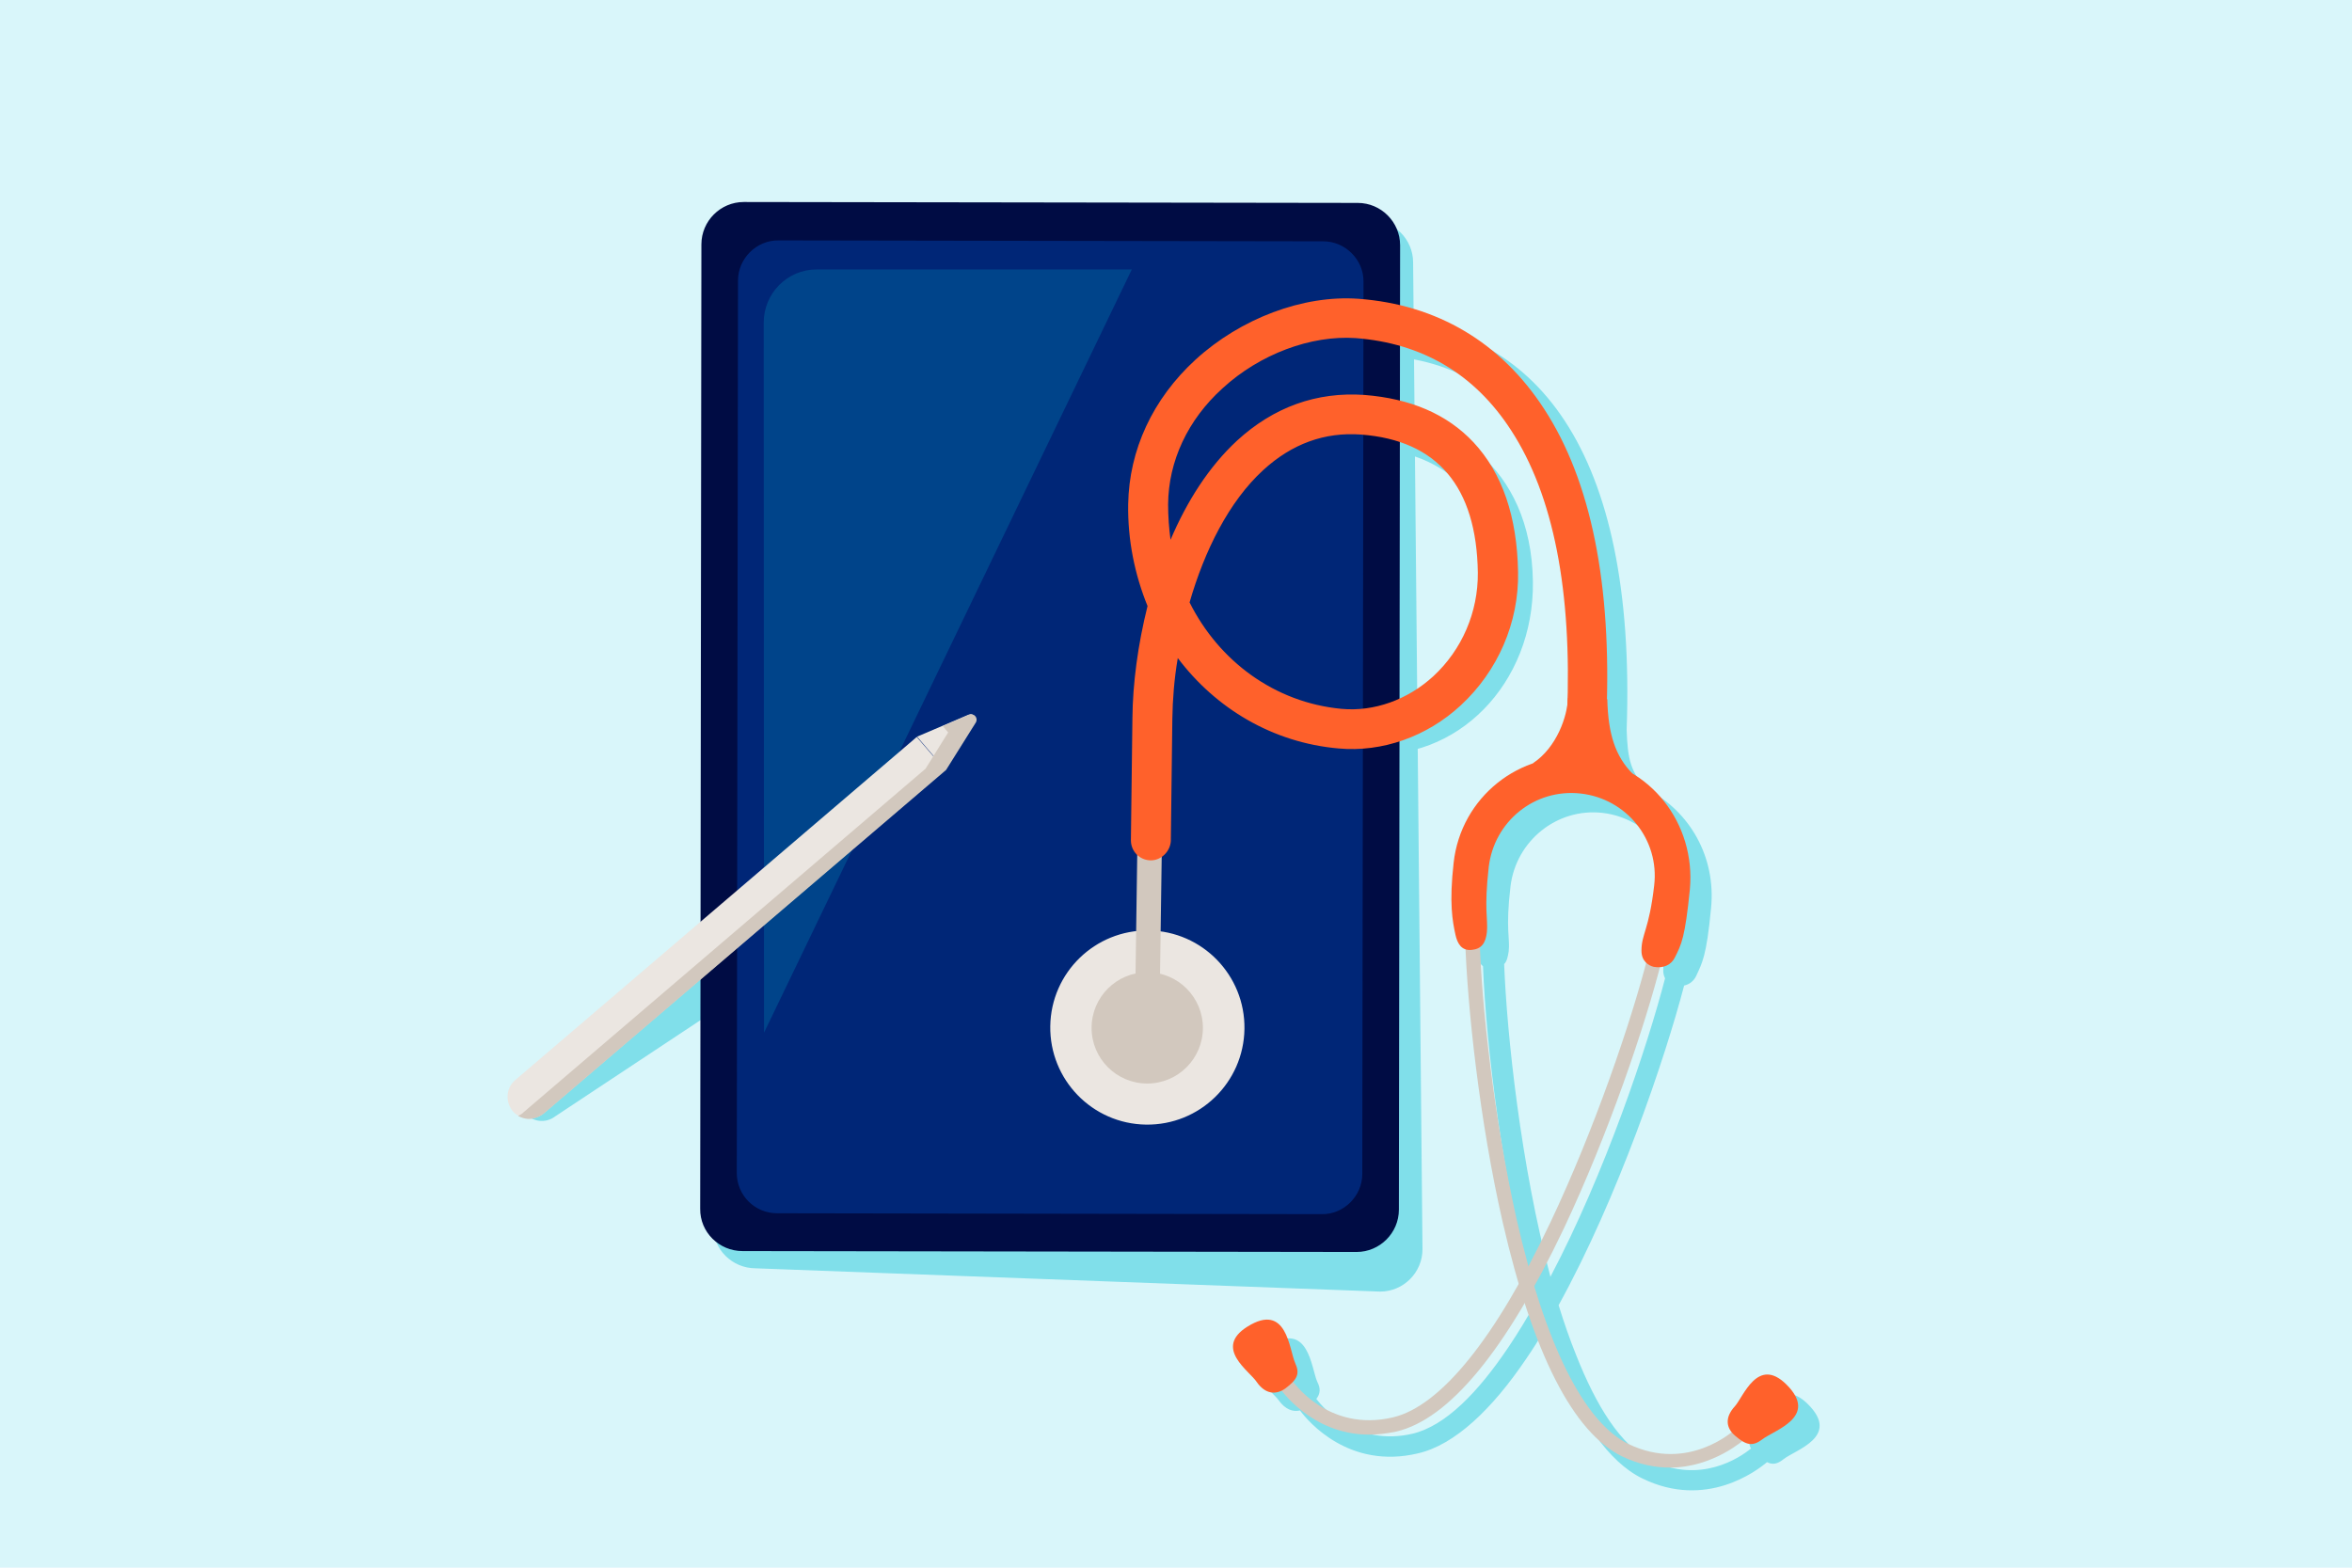 <?xml version="1.0" encoding="utf-8"?>
<!-- Generator: Adobe Illustrator 27.9.5, SVG Export Plug-In . SVG Version: 9.03 Build 54986)  -->
<svg version="1.1" id="Layer_1" xmlns="http://www.w3.org/2000/svg" xmlns:xlink="http://www.w3.org/1999/xlink" x="0px" y="0px"
	 viewBox="0 0 777.6 518.4" style="enable-background:new 0 0 777.6 518.4;" xml:space="preserve">
<style type="text/css">
	.st0{fill:#D9F6FA;}
	.st1{fill-rule:evenodd;clip-rule:evenodd;fill:#80DFEA;}
	.st2{fill:#80DFEA;}
	.st3{fill:#000C44;}
	.st4{fill:#002677;}
	.st5{fill:#00448A;}
	.st6{fill:#EBE6E1;}
	.st7{fill:#D2C8BE;}
	.st8{fill-rule:evenodd;clip-rule:evenodd;fill:#EBE6E1;}
	.st9{fill-rule:evenodd;clip-rule:evenodd;fill:#D2C8BE;}
	.st10{fill:#FF612B;}
	.st11{fill-rule:evenodd;clip-rule:evenodd;fill:#FF612B;}
</style>
<g id="Background">
	<rect x="-1.2" class="st0" width="778.8" height="518.4"/>
</g>
<g id="ILLUSTRATION">
	<g transform="matrix(1,0,0,1,-256.609,0)">
		<path class="st1" d="M639.8,288.5c-0.9-1-1.4-2.4-1.4-4c0,0,0.1-13,0.5-40.6c0.1-12,1.3-25.5,4-38.8c-4.6-9.9-7.1-21-7-32.7
			c0.6-41.2,35.5-67.5,76.7-66.4c51.5,1.2,85.1,42.6,81.8,135.3c0.3,9.9,1.4,14.2,6.7,19.7l0,0c14.2,7.2,22.9,22.5,21.2,39.3
			c-1.5,16.1-3,18.2-4.9,22.4c-0.8,1.7-2.2,2.8-4,3.2c-6.3,24.1-21.9,70.2-41.5,105.7c1.8,5.8,3.7,11.3,5.8,16.5
			c6.6,16.7,14.7,29.9,24.7,34.8c16.4,8,29.4-0.9,33.1-3.9c-1.2-2.2-0.6-4.8,1.8-7.5c2.8-3.2,7.5-16.6,17-7.2
			c10.9,10.8-4.1,15.1-8,18.2c-2.1,1.7-3.7,1.9-5.5,1c-3.3,2.8-20.1,15.7-41.2,5.4c-11.3-5.5-20.7-19.7-28.1-38.4
			c-1.4-3.5-2.7-7.2-4-11.1c-2.1,3.5-4.1,6.7-6.3,9.9c-11.2,16.6-23.6,28.5-35.8,31.3c-22.7,5.4-36.2-10.4-39-14.2
			c-2.4,0.6-4.9-0.4-7-3.3c-2.4-3.5-14.5-11.1-3.1-18.2c13-8.2,13.8,7.5,15.8,12c1.2,2.3,1,4-0.3,5.7c2.3,3,13.3,15.8,31.8,11.5
			c10.9-2.6,21.6-13.6,31.7-28.6c3.1-4.6,6.2-9.7,9.1-14.9c-11.2-38.5-16.5-86-17.5-111.1c-1.2-0.9-1.8-2.6-2.2-4.1
			c-1-4.6-2.1-10.6-0.6-23.8c1.9-17,14.4-30.3,30.1-34l0,0c5.9-4,7.6-8.9,8.1-13.6c0-0.4-0.1-0.6,0-1
			c3.6-84.6-23.6-124.2-70.2-125.4c-34.4-0.8-64.2,20.5-64.8,55c0,4.1,0.3,8.2,1,12.1c1.3-3.5,2.7-6.8,4.2-10
			c10.8-22.3,29.2-38.5,59-37.7c23.4,0.6,51.4,16.4,51.9,55.4c0.4,33.7-25.1,59.7-55.9,56.9c-22.7-2.1-42.5-12.9-55.5-29.2
			c-1,8.2-1.5,16.5-1.7,23.9c-0.4,27.4-0.5,40.6-0.5,40.6c0,1.8-0.9,3.5-2.2,4.5l-0.4,25.6c15.8,2.2,27.8,15.8,27.6,32.2
			c-0.3,17.6-14.8,31.9-32.6,31.7c-17.8-0.3-31.9-14.8-31.7-32.6c0.3-16.4,12.6-29.6,28.5-31.4L639.8,288.5z M807.1,323.5
			c-0.4-0.8-0.6-1.5-0.6-2.7c0-5.7,2.6-6.8,4.2-21.6c1.8-15.1-9.3-28.7-24.3-30.4c-15.1-1.7-28.6,9.3-30.4,24.3
			c-1.7,14.3-0.1,17.1-0.6,21.5c-0.3,1.9-0.6,3.3-1.5,4.2c0.9,23.2,5.5,66.6,15.3,103.4C787.3,387.9,801.4,345.6,807.1,323.5z
			 M655.2,203.6c10.3,18.9,30.3,32.1,53.7,34.1c24.1,2.2,43.4-18.7,43.1-45.2c-0.4-30.8-22-43.4-40.4-43.8
			c-24.3-0.6-39.3,12.9-48.2,31.2C659.9,187.4,657.1,195.4,655.2,203.6z"/>
		<g>
			<path class="st2" d="M506.4,419.4l206.5,7.7c7.7,0,14-6.3,14-14l-3.1-326.3c0-7.7-6.3-14-14-14l-203-0.3c-7.7,0-14,6.3-14,14
				l-0.4,318.9C492.3,413.1,498.7,419.4,506.4,419.4"/>
			<path class="st2" d="M585,255.9l8.8,11.5L440.1,369.2c-3.1,2.4-7.7,1.8-10-1.3c-2.4-3.1-1.8-7.7,1.3-10L585,255.9z"/>
			<path class="st3" d="M488.1,399.7l0.4-318.9c0-7.7,6.3-14,14-14l203,0.3c7.7,0,14,6.3,14,14L719.1,400c0,7.7-6.3,14-14,14
				l-203-0.3C494.3,413.7,488,407.4,488.1,399.7"/>
			<path class="st4" d="M500.2,387.9l0.4-295.1c0-7.3,6.1-13.4,13.4-13.3l180.1,0.3c7.3,0,13.4,6.1,13.3,13.4l-0.4,295
				c0,7.3-6.1,13.4-13.4,13.3l-180.1-0.3C506.1,401.2,500.2,395.2,500.2,387.9"/>
			<path class="st5" d="M630.8,89.1H526.6c-9.7,0-17.5,7.9-17.5,17.6l0.1,234.8L630.8,89.1z"/>
			<path class="st6" d="M559.8,243.6l17.1-7.3c1.5-0.6,2.8,1,2.1,2.4l-9.9,15.8L559.8,243.6z"/>
			<path class="st6" d="M569.1,254.6l-9.4-10.9L426.9,357.2c-3,2.6-3.3,7.1-0.8,10.2c2.6,3,7.1,3.3,10.2,0.8L569.1,254.6z"/>
			<path class="st7" d="M431.1,370c-1.2-0.1-2.3-0.5-3.2-1c0.6-0.3,1.3-0.6,1.8-1.2l132.9-113.6l9.8-15.7l4.8-2.1
				c1.5-0.6,2.8,1,2.1,2.4l-9.9,15.8L436.3,368.3C434.8,369.4,432.9,370.1,431.1,370"/>
			<path class="st7" d="M576.9,236.4c1.4-0.6,2.8,1,2.1,2.4l-5,8l-5.7-6.7L576.9,236.4z"/>
		</g>
		<g>
			
				<ellipse transform="matrix(1.425063e-02 -1 1 1.425063e-02 286.978 970.839)" class="st8" cx="635.9" cy="339.9" rx="32.1" ry="32.1"/>
			<ellipse class="st9" cx="635.9" cy="339.9" rx="18.4" ry="18.4"/>
			
				<rect x="612" y="298.3" transform="matrix(1.425066e-02 -1 1 1.425066e-02 324.944 934.402)" class="st9" width="48.8" height="8.1"/>
			<path class="st10" d="M637.1,284.5C636.9,284.5,636.9,284.5,637.1,284.5c-3.7,0-6.6-3-6.6-6.6l0.5-40.4c0.1-11.5,1.8-24.3,5-37.1
				c-4.2-10.3-6.6-21.8-6.4-33.7c0.3-17.9,8.1-34.8,22.3-47.8c14.9-13.6,35.5-21.4,53.8-20.1c26,1.9,47.1,14.4,61.4,36.4
				c15.6,23.9,22.4,58.2,20.6,101.8c-0.1,3.6-3.2,6.4-6.8,6.2c-3.6-0.1-6.4-3.2-6.2-6.8c1.7-40.9-4.5-72.6-18.5-94.1
				c-12.1-18.7-29.4-28.8-51.4-30.5c-14.8-1-31.7,5.3-44,16.6c-11.5,10.4-17.9,24.1-18,38.4c0,4,0.3,7.9,0.8,11.7
				c5.4-12.7,12.7-24.2,22-32.8c12.1-11.1,26.3-16.2,42.1-15.1c15.2,1.2,27.3,6.3,36.1,15.7c9.5,10.2,14.4,24.6,14.7,42.9
				c0.3,16.7-6.7,32.7-18.9,44c-11.2,10.4-26,15.6-40.4,14.3c-21.9-1.9-40.7-13.3-53.2-29.9c-1.2,7-1.7,13.8-1.8,20.1l-0.5,40.4
				C643.5,281.6,640.5,284.5,637.1,284.5z M649.9,199.2c9.7,19.4,28.1,33.1,50.2,35.2c10.8,1,21.9-3,30.4-10.8
				c9.5-8.8,14.8-21.2,14.7-34.2c-0.4-28.5-13.4-43.8-38.6-45.7c-12.1-0.9-22.9,3.1-32.3,11.7C662.9,165.8,654.8,182.2,649.9,199.2z
				"/>
			<path class="st7" d="M709.2,474.4c-19.1,0-29.5-15.3-29.6-15.6l4-2.6c0.5,0.8,12.1,17.5,33.5,12.5c15.8-3.7,33.9-26.1,52.1-64.5
				c14.5-30.6,26.7-66.3,32.2-87.9l4.6,1.2c-5.5,21.9-17.8,57.9-32.4,88.8c-19.2,40.4-37.9,63-55.4,67.1
				C714.8,474.1,711.9,474.4,709.2,474.4z"/>
			<path class="st11" d="M669,438.7c13.1-8.2,13.8,7.5,15.8,12c1.7,3.7,0.6,5.5-3.2,8.4c-3.2,2.3-6.7,1.9-9.5-2.1
				C669.8,453.4,657.7,445.8,669,438.7z"/>
			<path class="st7" d="M808.7,485.3c-4.9,0-10.2-1-15.8-3.7c-16.2-7.9-29.5-34-39.5-77.5c-7.6-33.3-11.7-71.1-12.4-93.7l4.8-0.1
				c0.6,22.4,4.8,59.7,12.2,92.8c9.5,41.6,22.3,67.2,37,74.4c19.7,9.5,34.8-4.4,35.3-4.9l3.2,3.3
				C833.3,475.9,823.2,485.3,808.7,485.3z"/>
			<path class="st11" d="M847.2,457.8c10.9,10.8-4.1,15.1-8,18.2c-3.2,2.4-5.3,1.9-8.9-1.2c-3.1-2.6-3.5-6.1-0.1-9.8
				C833,461.9,837.7,448.4,847.2,457.8z"/>
			<path class="st11" d="M780.5,250.5c-21.5-2.3-40.9,13.1-43.3,34.8c-1.5,13.3-0.4,19.2,0.6,23.8c0.6,2.7,1.9,5.4,5.4,5
				c3.1-0.3,4.6-2.1,5-5.9c0.4-4.5-1-7.2,0.6-21.5c1.8-15.1,15.2-26,30.4-24.3c15.1,1.7,26.1,15.2,24.3,30.4
				c-1.7,14.8-4.2,16-4.2,21.6c0,3.5,2.4,4.9,4,5.3l0,0c3.2,0.6,5.9-0.6,7.1-3.2c2.1-4.2,3.3-6.4,4.9-22.4
				C817.3,272.2,802.1,252.8,780.5,250.5z"/>
			<path class="st11" d="M775,230.9c2.2-2.6,11.2-2.4,13,0.4c0.3,11.6,2.7,18.8,8.4,24.6c-10.9-0.4-22.8,1.2-33-3.5
				C771.4,247.1,774.8,236.7,775,230.9z"/>
		</g>
	</g>
</g>
</svg>
